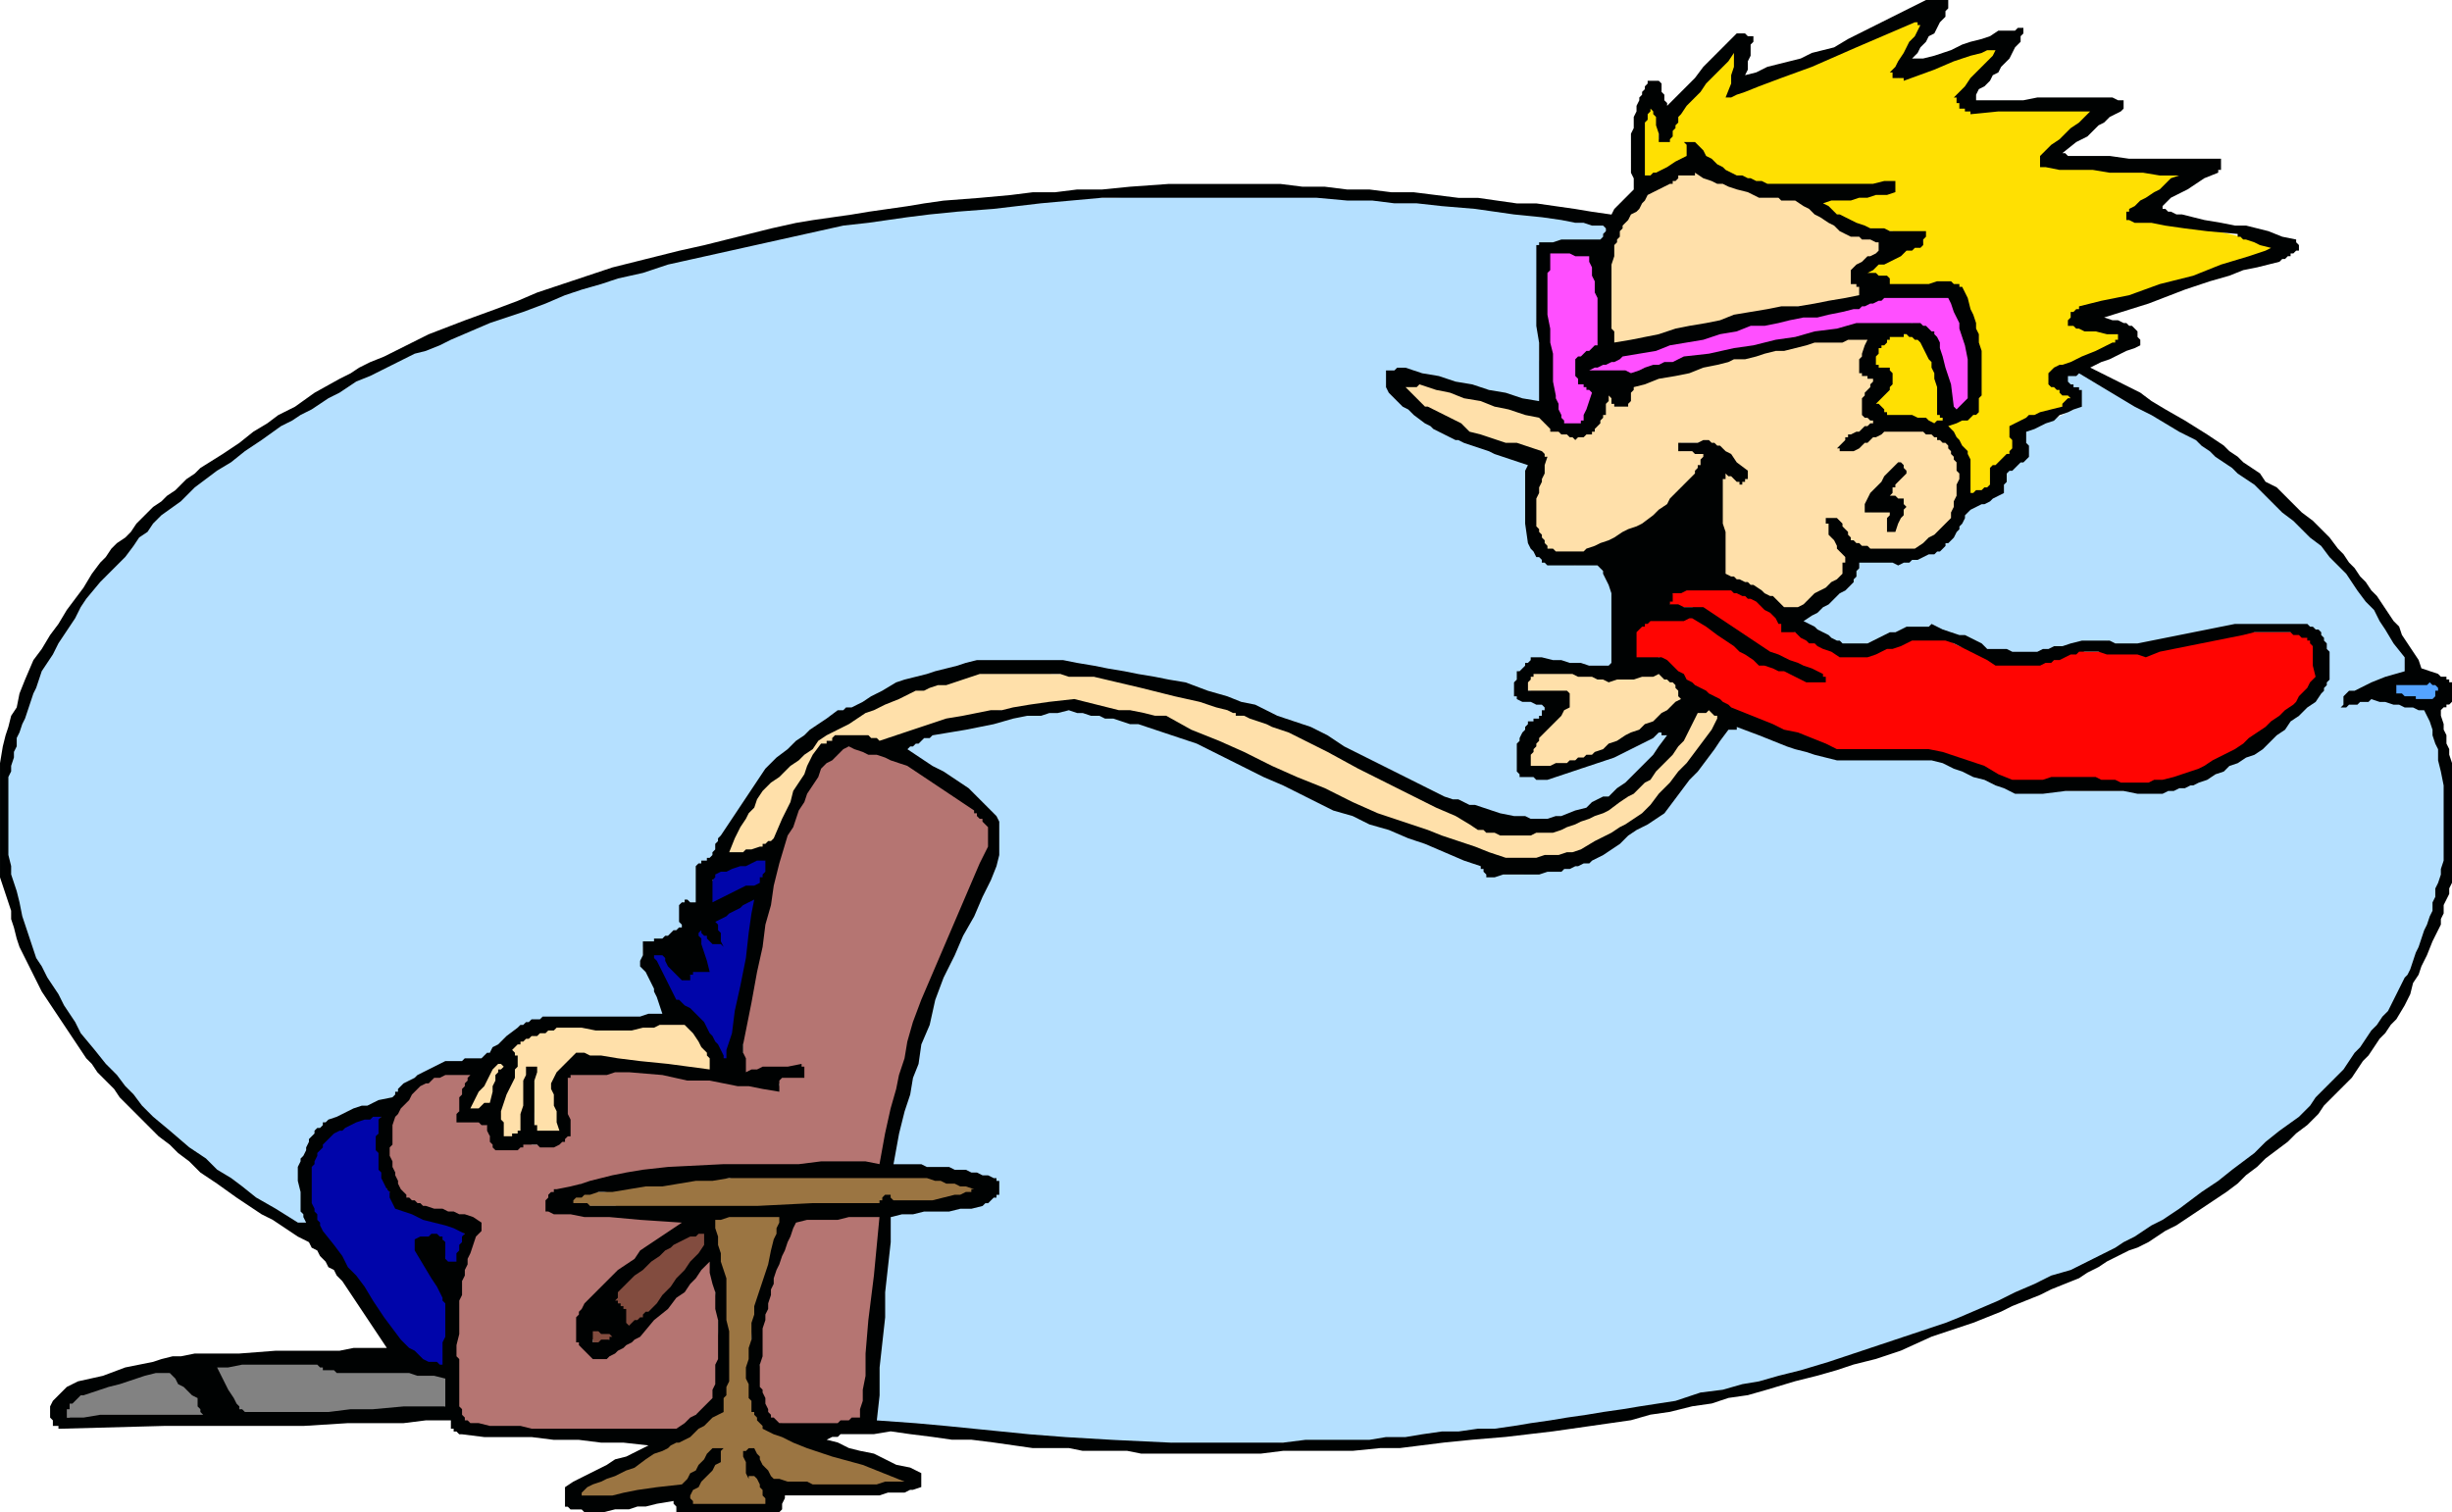 <svg xmlns="http://www.w3.org/2000/svg" width="2.934in" height="1.81in" fill-rule="evenodd" stroke-linecap="round" preserveAspectRatio="none" viewBox="0 0 881 543"><style>.pen1{stroke:none}</style><path d="m153 490-2-1h-1l-1-1-1-1-1-1-2-1-2-3-2-2-4-5-3-5-3-5-4-5-3-5-4-5-3-5-4-5v-2l-1-1v-3l-1-1v-15l1-2v-1l1-1 1-1v-1l1-1v-1l1-1 2-2 1-1 2-1 2-1h2l2-2 3-1 5-2h2v7l-1 1v5l1 2v4l1 2v2l1 2v3h1v1l1 1 1 1v1l1 1v1h1l1 1h1l1 1h1l1 1h1l2 1h2l2 1h2l2 1h2l2 1h2v2l1 1v3l-1 2v1l-1 1v2l-1 2v3h-3l-1-2v-4l-1-2v-4h-3v5l1 1v1h-2l-1 1 1 1v2l1 2 1 2 1 1 1 2 1 2 1 2v12l-1 3v9h-5v-1h-2zm0-39v-1h1v-1l-1-1v-1l-1-1v-1h-1v1h-1v1l1 1v1l1 1v1h1zm108-67-1-2-1-2-1-2-1-2-1-2-1-1-1-2-1-2-1-1-2-2-1-1-2-1-1-1-1-1-2-1-1-1-1-2-1-2-1-1-1-2-1-2-1-2-1-2-1-1v-4h5v1l1 1 1 1 1 1v1l1 1 1 1 1 1h3l-1-2v-1l-1-1v-4l1 1 1 1 1 1 1 1 1 1h3l-1-2v-1l-1-1v-1l-1-1v-1l-1-1v-6h1v-1h1v1h1l2-2 3-2 2-2 2-1 2-2 1-1h1v-1h-3l-1 1h-1l-2 1-2 1-2 1v-8l1-2v-3l2-1 3-1 2-1h3l2-1 3-1 2-1h3v7h-1v2h-1v2h-1l-1 1h-1v1h2l1 1-4 21-3 16-2 11-2 8-1 4v2l-1 1zm-4-46h1v-3h-1v-1l-1-1h-1v1l-1 1h1v1l1 1v1h1zm11-15v-1h1v-2h-2v1h1v2z" class="pen1" style="fill:#0005aa"/><path d="M249 541h-1v-1h-1v-1h-1v-2h1v-1h-1v-1l-3 1h-7l-3 1h-7l-4 1h-14v-4l2-1 2-1 3-1 2-1 3-1 2-1 2-1 3-1 4-2 3-2 3-2 2-1 1-1h2l2-1 1-1 2-1 2-2 2-1 1-1 2-1 2-2 2-1v-2l1-1v-3l1-2v-2l1-2v-19l-1-6v-9l-1-3v-4l-1-4v-2l-1-1v-3l-1-2v-1l-1-2v-1l1-1h2v-1h1-3l-6-1h-9l-10-1-10-1h-10l-7-1h-3v-1h2v-1h1l1-1h1l5-1h6l5-1 6-1 6-1h5l6-1 6-1h11l5-1h17l5-1h15l5 1h23l2 1h6l3 1h2l3 1h3l3 1v3h-5l-2 1h-2l-2 1h-3l-2 1h-21v1l-20 1h-38l-1 1h7l4 1h13l-3 8-2 7-1 5-1 5-1 4-1 4-2 5-1 6v8l-1 1v5l1 2v5l1 1v4h1v1l1 1v1h1v1l1 1v1h1l1 1h1l1 1 1 1h1l15 5 11 4 8 3 5 1 4 2h1l1 1 1 1h-1v1h-10l-8 1h-20l-5-1h-7v2l1 2v3l-1 1h-27zm-1-6 1-2 2-1 1-1 1-1 1-1 1-2 1-1 2-2v-3l-2 2-2 2-1 1-1 2-2 1-1 1-1 2-2 2h2v1zm26-1v-1l-1-1v-2l1-1v-1l-1-2v-1l-1-1v-1h-1l-1-1h-1v3l1 1 1 1 1 1v2l1 1v1l1 2z" class="pen1" style="fill:#9b7542"/><path d="M420 519h-10l-5-1h-16l-5-1h-5l-8-1h-8l-9-1-8-1-8-1-8-1-8-1h-8v-11l1-9v-15l1-7 1-9 1-10 1-14 11-2 8-1h6l4-1h3l2-1h1l2-1v-1h1v-1h1v-1h1l-1-1v-1h-1l-1-1-1-1h-2l-1-1-4-1h-3l-3-1h-11l-5-1h-6l2-11 2-9 2-7 1-6 2-5 1-7 3-7 2-9 3-8 4-8 3-7 3-7 4-7 2-6 3-5 1-4v-10l-1-1-1-1-1-2-1-1-1-1-1-1-1-1-1-1-6-4-5-4-4-2-3-3-3-2-3-1-1-1-1-1 1-1h1l1-1h1l1-1 1-1h1l1-1 7-2 6-1 5-1 4-1 5-1 5-1 6-1 8-2 2 1h15l5 2 5 1 4 1 3 1 4 1 5 2 5 2 8 2 16 8 13 6 9 5 8 3 6 3 5 2 6 2 6 3 8 3 6 2 5 1 3 2 3 1 2 1 2 1 2 1h1v3h12l3-1h6l2-1h2l2-1h2l2-1h2l1-1 4-2 3-2 3-2 3-2 3-2 4-3 3-2 3-2 6-6 4-6 4-4 2-3 2-2 2-3 2-3 3-3v-3l6 2 5 1 5 2 5 2 5 1 5 2 5 2 5 1h34l4 1 4 1 2 1 3 1 2 2 3 1 4 2 4 2h14l6 1h35l2-1h2l2-1h2l2-1h2l1-1 3-1 3-2 3-1 2-2 3-1 3-2 3-1 2-1 3-3 3-3 3-2 2-3 3-2 3-3 3-3 3-2v-2l1-1v-1l1-1v-8l-1-3-1-2-1-1-1-1-1-1v-1h-1l-1-1h-25l-5 1-5 1-5 1-5 1-5 1-5 1-5 1-4 1-1-1h-3l-1-1h-2l-1-1-1 1h-11l-1 1h-2l-2 1h-2l-2 1h-2l-2 1-2 1-1-1h-11l-1-1-3-1-2-1-2-1h-2l-2-1-2-1-2-1-3-1h-15l-2 1-2 1h-2l-2 1-2 1-2 1-2 1h-7l-5-3-4-2-3-2-2-1-1-1h-1v-1h-1l3-2 2-1 2-2 2-2 3-2 2-1 3-2 2-2 1-3 1-2v-1l1-1v-1l1-1h1l1 1h11l5-1h2l1-1h2l1-1h1l1-1h1l3-4 2-3 2-2 1-1 1-1v-2l1-1 1-1 2-1h2l1-1 2-1 2-1 1-1 2-1v-6l1-1 1-1 1-1h1l2-1 1-1 1-1 1-1v-2l-1-1v-1l-1-1v-3l5-2 3-1 3-1 2-1 2-1 2-1 2-1 2-1v-5h-1l-1-1h-1l-1-1-1-1h-1v-3h1v-1h8l10 6 7 4 6 3 5 3 5 3 5 4 6 4 8 6 7 5 5 4 4 3 3 4 4 3 4 3 5 5 6 6 5 7 4 5 3 4 3 4 2 3 2 3 2 3 3 4v2l1 2v1l1 1v2l-1 1-2 1h-3l-2 1h-1l-2 1-3 1-3 2h2v1h1v1h3l3 1 2 1h3l2 1 3 1h2l3 1 1 3v3l1 4 1 3 1 3v3l1 4 1 3v27l-1 2v5l-1 3v2l-1 3v2l-1 3-3 7-2 5-2 4-1 4-2 3-1 4-3 4-2 5-2 2-2 3-2 2-2 3-2 3-2 2-2 3-2 3-3 3-3 3-3 3-3 3-3 3-3 4-4 3-3 3-7 5-6 5-5 3-4 4-5 3-5 3-6 4-9 6-3 2-4 2-3 2-4 1-4 2-3 2-4 2-4 2-4 2-5 2-5 2-4 2-5 2-4 2-5 2-5 2-5 2-6 2-6 2-6 2-6 2-6 2-6 2-6 2-8 2-9 2-8 2-9 2-8 2-9 2-8 2-9 2-6 1-7 1-6 1-7 1-6 1-7 1-6 1-7 1-6 1h-7l-6 1h-7l-6 1h-7l-6 1h-32l-8 1h-33zm-311-77h1v1h2l-1-1v-3l-1-1v-2l-1-1v-8l-1-2v-5l2-4 2-4 1-2 1-2 1-1 1-1 1-1 2-2 3-1 2-1 2-1 2-1 3-1 2-1 4-1 5-1 1-1 1-1 1-1 1-1 1-2 3-1 3-2 4-3h2l2-1h6l2-1h4l1-1 2-2 2-1 2-1 2-2 1-1 2-1 2-2h1l1-1h1l1-1 1-1h1l2-1h38l1-1h3l1-1h1v-3l-1-2-1-2v-1l-1-2-1-2-1-1-1-2-1-1v-4l-1-1v-3l3-1 2-1h3l1-1 1-1h3v1h1l1 1v-13h1l1 1h3v-4l1-2v-6l1-2v-2h1v-1h2v-1h1v-1l1-2 1-1v-2l1-1 1-2v-1l1-1 2-3 2-3 2-3 2-3 2-2 3-3 2-3 2-3 2-2 3-2 2-2 3-2 2-2 3-2 2-2 3-2 3-1 3-2 3-1 3-2 3-1 3-2 3-1 3-2 3-1 4-1 4-1 3-1 4-1 4-1 3-1h33l7 1h5l5 1 5 1 5 1 8 2 9 2 12 2 3 2 4 1 4 2 4 1 4 2 4 1 4 2 3 1 7 3 6 4 6 3 6 3 7 3 6 3 6 3 6 3 3 1 3 1 3 1 3 1 3 1 3 1 3 1 3 1h4l2 1h9l5-1 3-1 3-1 2-1 2-1h2l2-1 2-1 4-3 2-2 3-2 2-2 1-1 2-2 3-3 3-3 1-2 1-1 1-2 1-2 1-1v-2l1-1 1-2-1 1h-2l-2 1-1 1-2 2-3 2-4 2-5 3-5 2-3 2-3 1-3 1-2 1-4 1-4 1h-13v-1h-1v-9l1-1v-1l1-1 1-2v-1l1-1v-1h3l1-2 1-1 1-1v-1h1v-3h-2l-2-1h-7v-1l-1-1v-5h1v-2l1-1h1l1-1v-1h1l1-1v-1h4l3 1h6l3 1h4l4 1h5v-2h1v-18l-1-2v-6l-1-2v-1l-1-1v-1l-1-1-1-1-1-2-1-2h-4l-1 1h-2l-1 1-2-1h-5l-1-1h-2l-2-1v-1h-1l-1-1v-1l-1-1-1-1v-1l-1-7v-18l1-3-6-2-5-1-3-2-4-1-3-1-4-2-4-2-6-2-2-2-2-2-2-2-2-2-2-1-2-2-2-2-2-2v-4l9 1 7 1 6 2 5 1 6 1 6 2 8 2 9 2v-6l-1-3v-5l-1-3V89h2l1-1h2v-1h2l2 1h13v-1h1v-1h1v-2l1-1v-3l-6-1-7-1h-7l-7-1-6-1-7-1-7-1h-7l-8-1-8-1h-8l-8-1h-8l-8-1h-8l-8-1h-40l-10 1-9 1h-10l-10 1-9 1h-10l-10 1h-9l-7 1-6 1-6 1-7 1-6 1-7 1-6 1-6 2-12 2-10 2-8 2-7 1-6 2-7 2-9 2-10 2-6 2-6 2-6 2-6 2-6 2-6 2-6 2-5 2-7 3-6 3-7 3-6 3-7 3-6 3-7 3-6 3-4 2-3 2-3 2-4 2-3 2-4 2-3 2-3 2-8 5-6 5-4 3-4 3-4 3-5 4-5 4-6 5-2 2-2 3-2 2-3 2-2 2-2 3-2 2-2 2-2 3-2 3-2 2-2 3-2 3-2 2-2 3-2 3-1 2-1 1-1 2-1 2-1 2-1 2-1 1-1 2-1 3-1 3-1 2-1 3-1 3-1 2-1 3-1 3-1 2v3l-1 2v2l-1 3v4l-1 3v27l1 2v3l1 2v3l1 2v3l1 2v3l1 2 1 3 1 3 1 3 1 3 1 2 1 3 1 3 2 3 2 3 2 3 2 3 2 3 2 3 2 3 2 3 5 6 4 5 4 4 3 4 3 3 3 4 4 4 6 5 7 6 6 4 5 4 4 3 5 3 5 4 6 4 9 5zm734-190v1h1v-1h2l1-1h-3v-1h1v-1h1l1-1-1 1h-1l-1 1-1 1v1z" class="pen1" style="fill:#b5e0ff"/><path d="M197 514h-11l-4-1h-7l-4-1h-3l-1-1-1-1v-1l-1-1v-1l-1-2-1-2v-8l1-2v-4h-1v-18l1-3v-2l1-3 1-3v-3l1-2v-3l1-1v-2l1-1v-1l1-1v-2l1-1v-4h-1v-1h-1l-2-1h-1l-3-1-3-1-5-1-6-1h-1l-1-1-1-1v-1h-1l-1-1-1-2v-1l-1-2-1-2v-1l-1-2v-2l-1-1v-10l1-1v-2l1-2 1-1v-2l1-1v-1l1-1 1-1 4-3 2-2 2-1 2-1 1-1h2l1-1h11l2 1-1 1-1 1v1l-1 1-1 1v1l-1 2-1 1v3l-1 1v3h8v-1h2v3l1 1v3l1 1v1h1v1h2v1h6v-1h1v-1h3l1 1h5l1-1h2l1-1h1l1-1h1v-1l1-1v-3l-1-3v-4l-1-1v-6l1-1 1-1v-1h1v-1l1-1h4l1-1h4l14 1 12 2 10 1 7 1h6l5 1h7v-4h-6l-2 1h-2v-4l1-4v-8l1-4v-4l1-3v-4l3-13 2-10 1-8 2-5 1-5 1-4 1-4 1-5 1-3 1-2 1-2 1-2 1-3 1-2 1-2 1-2 3-4 2-3 1-2 2-1 1-2 1-1 1-1 2-1h3l1-1h1l2 1 3 1 2 1 3 1 2 1h3l2 1 3 1 3 2 3 2 3 2 3 2 3 2 3 2 3 2 3 2v1h1l1 1v1h1v1l1 1 1 1v9l-1 3-1 3-1 2-1 4-2 4-3 7-5 8-5 11-2 6-2 6-2 7-2 6-2 7-2 6-2 6-2 7v2l-1 3-1 3v2l-1 3v2l-1 3v3h-64l-4 1h-8l-4 1h-3l-4 1h-4l-3 1h-4l-3 1h-2l-2 1h-3l-2 1h-1l-1 1h-2l-1 1-1 1h-1l-1 1h-1v2l-1 1v1h1l2 1h6l7 1h8l13 1 16 1-3 2-3 2-3 2-4 2-3 2-3 3-3 2-3 2-2 2-1 1-2 2-2 1-1 2-2 2-2 1-1 2-1 1v1h-1v1l-1 1v1l-1 1v7l1 1h1l1 1 1 1 1 1 1 1 1 1 1 1 1-1 1-1 2-1 1-1 2-1 1-1 2-1 2-1 2-2 2-3 2-2 2-2 2-2 3-2 2-2 2-2 1-2 1-1 1-1 1-2 1-1 1-1 1-2 1-1h1v-1h3v13l1 5v9l1 5v8l-1 2v6l-1 2v2l-1 1-2 2-2 1-2 1-1 2-2 1-2 1-1 2h-47zm83-2h21l1-1h3l1-1h4v-3l1-3v-4l1-6 1-8 1-12 1-17 2-21h-29l-1 1h-1l-1 1-1 2-1 3-1 2-1 3-1 2-1 3-1 2-1 3v2l-1 2-1 3v4l-1 2v3l-1 2v14l-1 3v6l1 1v1l1 2v1l1 1v3l1 1v1h1l1 1h1v1h1zm-4-121v-1h4v-1h-1l1 1h-4v1zm10-5h-8 8zm1 1v-1l1-1v-1h-12 12v1h-1v2z" class="pen1" style="fill:#b57572"/><path d="M29 510h-2l-2-1h-2l-1-1v-2l1-1 1-1 1-1 1-1 1-1 2-1 3-1 3-1 3-1 4-1 3-1 3-1 3-1 4-1h7l1 1 1 1 1 1 2 2 1 1 1 1 1 1 2 1v2l1 1v1l1 1v2l1 1H46l-6 1H29zm58-2-1-2-2-2-1-2-1-1-1-2-1-2-2-2-1-2v-4h38l1 1h1v1h11l9 1h6l5 1h7l2 1h4v11h-1l-2 1h-6l-5 1h-8l-12 1H87z" class="pen1" style="fill:#828282"/><path d="M214 483h-1v-2l-1-1v-4h1v-2h1v1h1v1l1 1h4l1-1h1l1-1v-5h-1v-1h-3v1h-1v-1l-1-1v-1l3-3 2-2 2-2 2-2 2-2 3-2 4-3 5-4 1-1 2-1h1l1-1 2-1h1l1-1 2-1h2l1 1v6l-2 3-3 3-2 2-3 3-2 4-3 3-2 3-3 3-1 1-1 1-2 1-1 1-1 1-2 1-1 1-1 1h-3l-1 1h-1l-2 1h-1l-1 1h-1z" class="pen1" style="fill:#824c3f"/><path d="M180 409v-1l-1-2v-4l-1-2v-3l-2 1h-1l-1 1h-2l-1 1h-1l-1 1h-1v-5l1-1v-1l1-2 1-1 1-2 1-1 1-2 1-1 1-2 1-1 3-3 2-2 2-2 1-1 2-1 1-1 2-1 3-1 1-1h5l1-1h9l3 1h12l5-1 5-1h3l2-1h7l1 1 1 1 1 1 1 2 1 1 2 1 1 1 1 2v1l1 1v2l1 1v2l1 2-6-1-7-1h-6l-6-1-6-1h-7l-6-1-6-1-1 1-1 1-1 1-1 1h-1v1l-1 1-1 1v3l-1 3v4l1 2v5l1 4h-5l-1 1h-3v-1h-1v-7l-1-3v-13l-1 2v1l-1 2v12l-1 6h-1v1h-2l-1 1h-4zm0-11v-3l1-3v-2l1-2 1-2v-3l1-2-1 1-1 1-1 1v1l-1 1v1l-1 1v3l-1 1v4-3l1-2v-3h1v-1l1-1v3l-1 1v8zm360-89-5-2-6-2-6-2-6-2-5-2-6-2-6-2-6-2-8-4-9-4-8-4-9-4-9-4-8-4-9-4-8-4-4-1-3-1-3-1-3-1h-3l-4-1-6-1-6-1-2-1h-12l-2-1-3 1h-3l-4 1h-3l-3 1h-3l-3 1-3 1-5 1-4 1-5 2-4 1-5 1-4 2-5 1-4 1h-2l-1-1h-13l-2 1-1 1-1 1-2 2-1 1-1 2-2 3-3 4-1 2-1 3-1 3-1 2-1 3-2 2-1 3-1 3h-1v1h-2v1h-1l-1 1h-2l-1 1h-4l-1 1h-3l-2 1v-4l1-1v-1l3-5 2-4 2-2 1-3 2-2 1-2 3-3 2-3 3-2 2-2 2-2 3-2 2-2 3-2 2-2 3-2 1-1 2-1 2-1 1-1 2-1 1-1 2-1 2-1 2-1 3-1 2-1 3-1 2-1 3-1 2-1 3-1h3l4-1 3-1 3-1h4l3-1 3-1 4-1 5 1h10l5 1h10l5 1h5l4 1 5 1 5 1 4 1 5 1 5 1 4 1 5 1 5 2 5 2 4 2 5 2 5 2 5 2 5 2 5 2 5 3 6 3 5 2 5 3 5 3 6 3 5 2 5 3 2 1h2l1 1h1l2 1h1l1 1h1l1 1v1h1l1 1h1l2 1 2 1h4l1 1h11l3-1h2l2-1h2l2-1h2l2-1 5-2 4-3 3-1 3-2 2-1 3-2 3-2 3-3 3-3 2-3 2-2 2-2 2-3 2-3 3-5 3-5h1l1 1h1l1 1h2l1 1v1l-1 1v4l-3 3-2 3-3 4-2 3-3 3-2 3-3 3-2 4-4 2-2 3-2 1-2 2-3 1-2 2-3 2-4 3h-1l-1 1h-2l-1 1h-1l-1 1h-1l-4 1h-3l-3 1h-17zm9-33h10l2-1h3l3-1 4-2 4-2 4-2 3-2 4-2 4-2 4-2 3-2 1-1 2-1 1-1 1-1 1-1 1-1 1-1 1-1v-1l-1-1-1-1v-1l-1-1-2-1-1-1-3-1h-31l-1-1h-3l-1-1h-1l-1 1h-8l-1 1-1 1v1l-1 1v3h2l1 1h11v1l1 1v2l-2 1-1 2-1 1-1 1-2 1-1 2-1 1-1 1-1 1v1l-1 1v1l-1 1v1l-1 1v6zm93-55-1-2-1-1-2-1-1-1-1-1-2-1-1-1-2-1h-1l-2-1-1-1h-2l-2-1-1-1h-2l-1-1v-4l-1-4v-29l1-1v-3h1v-1h1v-1l-1-1-1-1h-1l-1-1h-1l-1-1-2-1h-9v3h10v2l-1 1v1l-1 1v1l-1 1v1l-2 2-2 3-3 2-2 2-2 2-2 3-3 2-2 2-4 2-4 2-3 2-2 1-3 1-3 1-3 1-4 2h-8v-1h-2v-1h-1l-1-1-1-1v-2l-1-1-1-1v-2l-1-2v-10l1-4 1-2v-4l1-1v-1l-1-1v-1l-8-3-7-2-5-2-3-1-3-1-3-1-3-1-3-1-3-3-3-2-2-2-2-1-1-1-2-2-1-1-2-2v-3l10 2 8 2 6 2 5 2 5 1 5 2 7 2 7 2 1 1h1l1 1 1 1h1v1l1 1h9l1-1h1v-1l2-5 2-3 1-3v-1l1-2 1-1v1l1 1v5h2v-1h3v-6l5-1 5-2 6-1 5-1 5-2 5-1 4-1 2-1 10-2 7-1 6-1 5-1 4-1h4l4-1 5-1h3l1 1h2l-1 2-1 2v2l-1 1v1l-1 1v3l1 1h1l1 1h2l2 1v1l-1 1-1 1-1 1-1 1-1 1-1 1v5l1 1 2 1h1v1h1v2h13l3 1 2 1h1l1 1h2l1 1 2 1 1 1 1 1v2l1 1v2l1 1v2l1 1-1 4v6l-1 2v2l-1 2v2h-1v1l-1 1-1 1v1h-1v1l-1 1h-1l-1 1-1 1h-1l-1 1-1 1h-2l-2 1h-15l-1-1h-2l-1-1h-1v-1h-3v10h-1v1l-1 1-1 1v1h-1v1l-6 4-4 2-3 2-2 2h-1l-1 1h-1zm20-26h1v-1h1l-1-1-1-1v-1h-1l-1-1v-1l-1-1-1-1v4h1v1h1v1l1 1h1v1zm17-6h1l1-2 1-1v-1l1-1v-4h-1l-1-1h-2l-1-1h-2l1-1 1-1 1-1 1-1 1-1v-2l1-1v-2l-1 2-1 1-2 2-1 1-1 2-2 1-1 2-1 1v4l2-1h2l1-1h2l1-1h1v2l-1 1v4l-1 1zm-55-18h1v1-1l1-1v-1l-1-1-1-1-1-1-1-1v1h-1v2h1v1h1v1l1 1zm38-10h3l1-1h1l1-1 1-1h1l1-1 2-1 2-1v-1l-1-1-1 1h-1l-1 1h-2l-1 1h-2v1h-1v1l-1 1-1 1-1 1zm-83-36 2-1h5l3-1 6-1 8-2 12-3 14-4 6-1 5-1 6-1h5l6-1 5-1 6-1 5-1v-3h-1l-1-1h-3l-1-1h-1v-3l2-2 2-1 2-1 2-1 1-2 2-1 2-1 1-1-2-1h-2l-2-1h-2l-2-1h-2l-2-1-2-1-2-1-2-2-2-1-3-2-2-1-2-2-2-1-3-2h-4l-3-1h-2l-3-1h-4l-3-1-3-1-3-1-3-1-2-1-2-1-2-1-1-1-3-1-1 1-2 1-2 1-2 1-1 1h-2l-2 1-2 1-1 1-1 2-2 1-1 1-1 1-2 2-1 1-1 1-2 2-1 2v2l-1 1-1 1v1l-1 2v31l1 2v4z" class="pen1" style="fill:#ffe0aa"/><path d="M765 282h-4l-2-1h-5l-2-1h-9l-3 1h-17l-6-3-5-2-3-1-3-1-3-1-3-1-3-1-5-2-4 1h-22l-7-1-7-2-7-2-5-2-4-2-4-1-4-2-5-2-6-2-3-3-3-2-2-2-3-2-1-1-3-2-2-3-4-3-1 1h-8v-1l-1-1v-5l1-1v-2l1-1v-1l1-1h1v-1h1l1-1h1l1-1 1-1h6l2 1h6l2 1 1 1h3l1 1v-1l-1-1-1-1h-1l-2-1-3-2h-7l-1-1h-2l-1-1h-1l3-1 2-2h1l1-1 1-1h3l1-1h12l2 1h1l1 1h1l2 1h1l1 1 1 1h2l1 1 1 1 1 1 2 1 1 1 1 1 1 1v1l1 1v2h2l2 1h2l1 1 2 1 2 1 3 1 3 2 2 1h13l2-1h2l2-1h1l2-1 3-1 3-2h8l3 1 3 2 2 1 3 1 2 1 3 1 3 1 2 1h17l2-1h2l1-1h2l2-1h2l2-1 2 1h14l8-1h6l5-1 4-1h3l4-1 5-1 6-2h23l1 1h3v2l1 1v1l1 1v11l-1 1-1 1-1 2-1 1-1 1-1 1-1 2-1 1-3 2-2 2-3 2-2 2-3 2-2 2-3 2-3 2-1 1-2 1h-2l-1 1-2 1-2 1-2 1-2 1-1 1h-2l-1 1h-2l-2 1h-1l-2 1h-6l-2 1h-6zm-115-39h3l-2-1-3-1-3-2-3-1-3-1-3-1-3-2-2-1-2-1-1-1-2-1-1-1-2-1-1-2-1-1-2-1v1h-1v1h-1l3 2 2 1 1 1 2 2 2 1 3 2 4 2 4 2 2 1h2l1 1h2l1 1h2l1 1h1z" class="pen1" style="fill:#ff0502"/><path d="M867 251h-2l-2-1h-1l-1-1h-1l-1-1-1-1 1-1h2l1-1h14v1h1v1l1 1v2h-1l-1 1h-9z" class="pen1" style="fill:#54a3ff"/><path d="m708 179-1-1v-12l-1-2v-1l-1-1v-1l-1-1-1-1-1-1-1-2-2-1h-1l-2-1-1-1h-2l-2-1-1-1-2-1h-11v-1h-2v-1h-1v-1h-1v-4l1-1h1l1-1v-1l1-1 1-1 1-1v-3h-1v-1h-7l1-1v-4l1-1v-1l1-1 1-1 1-1 1-1 1-1v-1h7l1-1 1 1h2v1h2v1l1 1v1l1 1 1 1v2l1 1 1 7 1 5 1 3v3l1 1v1l1 1h7l1-1 1-1v-2l1-1v-4l1-3v-11l-1-2v-2l-1-3v-3l-1-2v-1l-1-2-1-1v-2l-1-2v-1l-1-2h-1v-1h-2l-1-1h-6l-4 1h-14l1-1v-1h-1l-1-1h-3l-1-1h-3 1v-1l1-1v-1l3-1 2-1 3-1 2-1 3-1 2-2 3-1 2-1h1v-3h-8l-3-1h-12l-1-2-2-1-2-1-2-1-2-1-2-1-2-1-2-1v-2h-1v-1h4l3-1h7l3-1h7l3-1h1v-1h-16l-6 1h-20l-2-1h-4l-2-1h-2l-2-1h-2l-1-1h-1l-1-1h-1l-1-1-1-1h-1l-1-1-2-2-1-1-1-1-1-1h-1v-1h-1v1h-1v1l-1 1-2 1-2 1-2 1-2 1-2 1-2 1-2 1-3 1V42l1-1v-2l1-1 1-1v-1l1-1 1 2v1l1 1v11h3l1-1v-1l1-2v-2l1-1v-2l1-1 6-7 5-6 3-4 3-3 2-1 1-2h1l1-1v2h1v2l-1 1v2l-1 1v2l-1 1v1l-1 2v4l4-2 6-3 8-3 10-4 10-4 11-4 11-4 9-5h1v1h2l-1 2-2 2-1 2-2 2-1 2-2 3-1 2-2 2v5l5-2 4-1 4-2 4-1 5-2 4-2 4-1 5-2h1l1 1h1l-2 2-1 2-2 3-2 2-2 2-2 2-2 3-2 2v4h2l1 1h48l-2 2-3 2-2 2-3 2-3 2-2 2-3 2-3 3v3h6l7 1h13l7 1h13l6 1-2 1-3 2-2 2-3 2-3 1-2 2-3 2-3 1 3 1 5 2 8 1 9 3 10 2 8 2 7 2 3 1-1 1-1 1-1 1-9 2-8 3-8 2-7 2-8 3-8 2-9 3-11 2v1h-1v1h-1l-1 1h-1v1l2 1 3 1h3l3 1 3 1 3 1h3l1 1-3 2-3 1-4 2-3 2-4 1-4 2-4 3-4 2 2 1 1 2h1l1 1h1l1 1h1v4l-3 1-2 1-3 1-3 1-2 2-3 1-3 1-2 1v2l1 1v3l1 1v2l-1 1h-1l-1 1-2 1-1 1h-1l-1 1-1 1v5l-1 1v1h-1l-1 1h-1l-1 1h-1l-1 1h-1zM607 54h1v-1h1-3 1v1z" class="pen1" style="fill:#ffe002"/><path d="M561 153v-1l-1-1v-3l-1-1v-1l-1-2v-1l-1-9-1-6-1-5V96l1-1v-5h14l2 1 1 3v3l1 1v2l1 1v24l-1 1h-2l-1 1h-1l-1 1-1 1-1 1v4h1v2l1 1 1 1h1l1 1 1 1-1 4v2l-1 2v2l-1 1v1h-1v1h-8zm140-6h5v-1h1v-1l1-1v-16l-1-5-1-3-1-3v-2l-1-2-1-2v-3l-2-3-3 1h-19l-3 1h-1l-1 1h-2l-1 1h-3l-1 1h-2l-4 1-5 1-5 1-4 1h-5l-5 1-4 1h-5l-5 2-5 1-6 1-7 2-7 2-8 1-9 3-10 3v4h12l4-1h4l2-1 6-1 7-2 10-2 12-2 13-3 14-3 13-3h17l2-1 1 1h1l1 1h1v1h1l1 1h1v1l1 1 1 2v2l1 3 1 4 2 6 1 8z" class="pen1" style="fill:#ff4fff"/><path d="M213 543h-3l-1-1h-4l-1-1h-1v-7l3-2 4-2 4-2 4-2 3-2 4-1 4-2 4-2-9-1h-8l-8-1h-9l-8-1h-17l-8-1h-1l-1-1h-1v-1h-1v-3h-9l-8 1h-20l-16 1H59l-37 1h-1v-1h-2v-2l-1-1v-4l1-2 1-1 1-1 1-1 1-1 1-1 2-1 2-1 9-2 8-3 5-1 5-1 3-1 4-1h3l5-1h16l13-1h23l5-1h12l-2-3-2-3-2-3-2-3-2-3-2-3-2-3-2-3-2-2-1-2-2-1-1-2-2-2-1-2-2-1-1-2-4-2-3-2-3-2-3-2-4-2-3-2-3-2-3-2-7-5-6-4-4-4-4-3-3-3-4-3-5-5-5-5-2-2-2-2-2-3-2-2-2-2-2-2-2-3-2-2-2-3-2-3-2-3-2-3-2-3-2-3-2-3-2-3-1-2-1-2-1-2-1-2-1-2-1-2-1-2-1-2-1-3-1-4-1-3v-3l-1-3-1-3-1-3-1-3v-41l1-6 1-4 1-3 1-4 2-3 1-5 2-5 3-7 3-4 3-5 3-4 3-5 3-4 3-4 3-5 3-4 2-2 2-3 2-2 3-2 2-2 2-3 2-2 2-2 2-2 3-2 2-2 3-2 2-2 2-2 3-2 2-2 8-5 6-4 5-4 5-3 4-3 6-3 7-5 9-5 4-2 3-2 4-2 5-2 4-2 4-2 4-2 4-2 13-5 11-4 8-3 7-3 6-2 6-2 6-2 9-3 8-2 8-2 8-2 9-2 8-2 8-2 8-2 9-2 6-1 7-1 7-1 6-1 7-1 7-1 6-1 7-1 13-1 11-1 8-1h8l8-1h9l10-1 14-1h40l8 1h8l8 1h8l8 1h8l8 1 8 1h7l7 1 7 1h7l7 1 7 1 6 1 7 1 1-2 1-1 1-1 1-1 1-1 1-1 1-1 1-1v-4l-1-2V48l1-2v-4l1-2v-2l1-2v-1l1-1v-1l1-1v-1l1-1v-1h4l1 1v3l1 1v2l1 1v1l6-6 4-4 3-4 3-3 2-2 2-2 2-2 3-3h3l1 1h2v2l-1 1v4l-1 2v3l-1 2 4-1 4-2 4-1 4-1 4-1 4-2 4-1 4-1 5-3 4-2 4-2 4-2 4-2 4-2 4-2 4-2h8v3l-1 1v2l-2 2-1 2-1 2-2 1-1 2-2 2-1 2-2 2h4l4-1 3-1 3-1 4-2 3-1 4-1 3-1 3-2h6l1-1h2v2l-1 1v2l-1 1-1 1-1 2-1 2-2 2-1 1-1 2-2 1-1 2-2 2-2 1-1 2v2h17l5-1h27l2 1h2v3l-1 1-2 1-2 1-2 2-2 1-2 2-2 2-4 2-5 4h1l1 1h15l7 1h33v4h-1v1l-5 2-3 2-3 2-2 1-2 1-2 1-1 1-2 2v1h1l1 1h1l2 1h2l8 2 6 1 5 1h4l4 1 4 1 5 2 5 1v1l1 1v2h-1l-1 1h-1v1h-1l-1 1h-1l-1 1-4 1-4 1-5 1-5 2-7 2-9 3-13 5-16 5 3 1h2l2 1h1l1 1h1l1 1 1 1v2l1 1v2l-2 1-3 1-2 1-2 1-2 1-3 1-2 1-2 1 6 3 4 2 4 2 4 2 4 3 5 3 7 4 8 5 3 2 3 2 2 2 3 2 2 2 3 2 3 2 2 3 4 2 3 3 3 3 3 3 4 3 3 3 3 3 3 4 2 2 2 3 2 2 2 3 2 2 2 3 2 2 2 3 2 3 2 3 2 2 1 3 2 3 2 3 2 3 1 3 3 1 3 1 1 1h2v1h1v1h1v7l-1 1h-1v1h-1l-1 1v2l1 3v2l1 2v3l1 2v2l1 3v43l-1 2v2l-1 2-1 2v3l-1 2v2l-3 6-2 5-2 4-1 3-2 3-1 4-2 4-3 5-2 2-2 3-2 2-2 3-2 3-2 2-2 3-2 3-2 2-2 2-2 2-2 2-2 2-2 3-2 2-2 2-4 3-3 3-4 3-4 3-3 3-4 3-3 3-4 3-3 2-3 2-3 2-3 2-3 2-3 2-4 2-3 2-3 2-4 2-3 1-4 2-4 2-3 2-4 2-3 2-5 2-5 2-4 2-5 2-5 2-4 2-5 2-5 2-15 5-11 5-9 3-8 2-6 2-7 2-8 2-10 3-7 2-7 1-6 2-7 1-8 2-7 1-7 2-7 1-21 3-17 2-12 1-10 1-8 1-8 1h-7l-10 1h-25l-8 1h-43l-5-1h-16l-5-1h-13l-7-1-7-1-8-1h-7l-7-1-8-1-7-1-6 1h-12l-1 1h-2l-2 1 4 1 4 2 4 1 5 1 4 2 4 2 5 1 4 2v5l-3 1h-1l-2 1h-6l-3 1h-34v1l-1 2v2l-1 1h-37v-2l-1-1v-1l-6 1-4 1h-3l-3 1h-5l-4 1h-4zm37-3h25v-2l-1-1v-2l-1-1v-1l-1-2-1-1h-2v1l-1-2v-4l-1-2v-2h1l1-1h2l1 2 1 1v1l1 2 1 1 1 1 1 2 1 1h2l3 1h7l2 1h23l3-1h7l-15-6-11-3-9-3-5-2-4-2-3-1-2-1-2-1v-1l-1-1-1-1v-1l-1-1v-1h-1v-4l-1-1v-5l-1-2v-4l1-3v-4l1-3v-6l1-3v-3l3-9 2-6 1-5 1-4 1-2v-2l1-2v-2h-18l-3 1h-2v3l1 3v3l1 3v3l1 3 1 3v15l1 4v18l-1 2v3l-1 1v5l-2 1-2 1-2 2-1 1-2 1-2 2-1 1-2 1-2 1h-1l-2 1-1 1-2 1-3 1-3 2-4 3-3 1-2 1-2 1-3 1-2 1-3 1-2 1-2 2v1h11l4-1 5-1 7-1 9-1 1-1 1-1 1-2 2-1 1-2 2-2 1-2 2-2h4l-1 1v4l-2 1-1 2-1 1-2 2-1 1-1 2-2 1-1 2v1l1 1v1h1zm171-22h40l8-1h23l6-1h7l6-1 7-1h6l7-1h6l7-1 6-1 7-1 6-1 7-1 6-1 7-1 6-1 13-2 9-3 8-1 7-2 6-1 7-2 8-2 10-3 6-2 6-2 6-2 6-2 6-2 6-2 6-2 5-2 7-3 7-3 6-3 7-3 6-3 7-2 6-3 6-3 4-2 3-2 4-2 3-2 3-2 4-2 3-2 3-2 8-6 6-4 5-4 4-3 4-3 4-4 5-4 7-5 2-2 2-2 2-3 2-2 2-2 2-2 2-2 2-2 2-3 2-3 2-2 2-3 2-3 2-2 2-3 2-2 1-2 1-2 1-2 1-2 1-2 1-2 1-1 1-2 1-3 1-3 1-2 1-3 1-3 1-2 1-3 1-2v-3l1-2v-3l1-2 1-3v-2l1-3v-27l-1-5-1-4v-4l-1-2-1-3v-2l-1-3-2-4h-2l-2-1h-3l-2-1h-2l-3-1h-2l-3-1-1 1h-3l-1 1h-3l-1 1h-2l1-1v-3l1-1 1-1h2l2-1 4-2 5-2 7-2v-5l-4-5-3-5-2-3-2-4-3-3-3-4-4-6-6-6-3-4-4-3-3-3-3-3-4-3-3-3-4-4-3-3-3-2-3-2-2-2-3-2-3-2-2-2-3-2-2-2-6-3-5-3-5-3-6-3-5-3-5-3-5-3-5-3-1 1h-3v2l1 1h1v1h2v1h1v6l-3 1-2 1-3 1-2 2-3 1-2 1-2 1-3 1v4l1 1v4l-1 1-1 1h-1l-1 1-1 1-1 1h-1l-1 1v3l-1 1v3l-2 1-2 1-1 1-2 1h-1l-2 1-2 1-1 1-1 1v1l-1 2-1 1v1l-1 1-1 2-1 1-1 1h-1v1l-1 1-1 1h-1l-1 1h-2l-2 1-2 1h-2l-1 1h-2l-2 1-2-1h-12v2l-1 1v2l-1 1v1l-1 1-2 2-2 1-2 2-2 2-2 1-2 2-2 1-3 2 2 1 2 1 1 1 2 1 2 1 1 1 2 1h1l1 1h9l2-1 2-1 2-1 2-1h2l2-1 2-1h8l1-1 4 2 3 1 3 1h2l2 1 2 1 2 1 2 2h7l2 1h9l2-1h2l2-1h3l3-1 4-1h10l2 1h8l5-1 5-1 5-1 5-1 5-1 5-1 5-1h26l1 1h1l1 1h1l1 1v1l1 1v1l1 1v2l1 1v10l-1 1v1l-1 1v1l-1 1-2 3-3 2-3 3-3 2-2 3-3 2-3 3-2 2-3 2-3 1-3 2-3 1-2 2-3 1-3 2-3 1-2 1h-1l-2 1h-2l-2 1h-2l-2 1h-9l-5-1h-21l-8 1h-10l-4-2-3-1-4-2-4-1-4-2-3-1-4-2-4-1h-34l-4-1-4-1-3-1-4-1-3-1-5-2-5-2-8-3v1h-3l-3 4-2 3-3 4-3 4-3 3-3 4-3 4-3 4-3 2-3 2-4 2-3 2-3 3-3 2-3 2-4 2-1 1h-2l-2 1h-1l-2 1h-2l-1 1h-5l-3 1h-13l-3 1h-3v-1l-1-1v-1h-1v-1l-6-2-7-3-7-3-6-2-7-3-7-2-6-3-7-2-6-3-6-3-6-3-7-3-6-3-6-3-6-3-6-3-3-1-3-1-3-1-3-1-3-1-3-1-3-1h-3l-3-1-3-1h-3l-2-1h-3l-3-1h-2l-3-1-4 1h-3l-3 1h-5l-5 1-7 2-10 2-12 2-1 1h-2l-1 1-1 1h-1l-1 1h-1l-1 1 3 2 3 2 3 2 4 2 3 2 3 2 3 2 3 3 1 1 1 1 1 1 1 1 1 1 1 1 1 1 1 2v12l-1 4-2 5-3 6-3 7-4 7-3 7-4 8-3 8-2 9-3 7-1 7-2 5-1 6-2 6-2 8-2 11h10l2 1h8l2 1h4l2 1h2l2 1h2l2 1h1v1h1v5h-1v1h-1l-1 1-1 1h-1l-1 1-4 1h-4l-4 1h-9l-4 1h-4l-4 1v9l-1 9-1 9v9l-1 9-1 9v10l-1 9 14 1 11 1 10 1 10 1 10 1 13 1 17 1 21 1zm-223-5h45l3-2 2-2 2-1 1-1 1-1 1-1 2-2 1-1v-3l1-2v-7l1-2v-14l-1-4v-6l-1-3-1-4v-4l-3 3-2 3-2 2-2 3-3 2-3 4-5 4-5 6-2 1-1 1-2 1-1 1-2 1-1 1-2 1-1 1h-5l-1-1-1-1-1-1-1-1-1-1v-1h-1v-9l1-1v-1l1-1 1-2 2-2 2-2 1-1 2-2 2-2 1-1 2-2 3-2 3-2 2-3 3-2 3-2 3-2 3-2 3-2-15-1-11-1h-9l-5-1h-6l-2-1h-1v-4l1-1v-1l1-1h1v-1h1l5-1 4-1 3-1 4-1 4-1 5-1 6-1 9-1 20-1h27l8-1h16l5 1 2-11 2-9 2-7 1-5 2-6 1-6 2-7 3-8 3-7 3-7 3-7 3-7 3-7 3-7 3-7 3-6v-7l-1-1-1-1v-1h-1l-1-1v-1h-1v-1l-3-2-3-2-3-2-3-2-3-2-3-2-3-2-3-2-3-1-3-1-2-1-3-1h-3l-2-1-3-1-2-1-2 1-1 1-1 1-1 1-1 1-2 1-1 1-1 1-1 3-2 3-2 3-1 3-2 3-1 3-1 3-2 3-3 10-2 8-1 7-2 7-1 8-2 9-2 11-3 15v3l1 2v5l2-1h2l2-1h9l5-1v1h1v4h-8l-1 1v4l-6-1-5-1h-4l-5-1-5-1h-8l-9-2-12-1h-5l-3 1h-13v1h-1v13l1 2v6h-1l-1 1v1h-1l-1 1-2 1h-5l-1-1h-5v1h-1l-1 1h-8l-1-1v-1l-1-1v-2l-1-2v-2h-2l-1-1h-8v-3l1-1v-5l1-1v-2l1-1v-1l1-1v-1l1-1h-9l-2 1h-2l-1 1-1 1h-1l-2 1-2 2-1 1-1 2-1 1-1 1-1 1-1 2-1 1-1 3v7l-1 1v3l1 2v2l1 2v1l1 2v1l1 2 2 2v1h1l1 1h1l1 1h1l1 1h1l3 1h3l2 1h2l2 1h2l3 1 3 2v3l-1 1-1 1-1 3-1 3-1 2v2l-1 2v2l-1 2v5l-1 2v12l-1 4v4l1 1v17l1 1v2l1 1v1h1l1 1h3l4 1h11l4 1h7zm83-2h20l1-1h3l1-1h3v-3l1-3v-4l1-5v-8l1-12 2-16 2-21h-11l-4 1h-11l-4 1-1 2-1 3-1 2-1 3-1 2-1 3-1 2-1 3v2l-1 2v2l-1 3v2l-1 2v2l-1 3v10l-1 3v8l1 1v1l1 2v2l1 2v1l1 1v1h1l1 1 1 1h1zm-257-2h6l6-1h37l-1-1v-1l-1-1v-3l-2-1-1-1-1-1-1-1-2-1-1-2-1-1-1-1h-5l-4 1-3 1-3 1-3 1-4 1-3 1-3 1-3 1h-1l-1 1-1 1-1 1h-1v2h-1v3zm64-2h30l8-1h8l11-1h15v-10l-4-1h-6l-3-1h-26l-1-1h-4v-1h-1l-1-1H87l-5 1h-4l2 4 2 4 2 3 1 2 1 1v1h1l1 1zm66-18h3l1 1h1v-8l1-2v-12l-1-1v-1l-1-2-1-2-2-3-3-5-3-5v-4l2-1h3l1-1h2l1 1h1v1l1 1v6l1 1h3v-3l1-1v-2l1-1v-2l1-1-2-1-2-1-3-1-4-1-4-1-4-2-3-1-3-1-1-2-1-2v-2l-1-1-1-2-1-2v-2l-1-1v-6l-1-1v-5l1-1v-5l1-1h-3l-1 1h-2l-3 1-2 1-2 1-1 1h-1l-2 1-1 1-2 2-1 1v1l-1 1-1 1v1l-1 2v1l-1 1v13l1 2v1l1 1v2l1 1v1l1 2 4 5 3 4 2 4 3 3 3 4 3 5 4 6 6 8 1 1 1 1 1 1 2 1 1 1 1 1 1 1 2 1zm59-7h2l1-1h3v-1h1l-1-1h-3l-1-1h-2v4zm12-7 1 1 1-1 1-1h1l1-1h1v-1l1-1h1l3-3 2-3 3-3 2-3 3-3 2-3 3-3 2-3v-4h-2l-1 1h-2l-2 1-2 1-2 1-1 1-2 1-2 2-3 2-3 3-3 2-2 2-2 2-1 1-1 1v2l-1 1h1v1h1v1h1v1h1v5zm-118-36h3l-1-2v-1l-1-1v-7l-1-4v-5l1-2v-1l1-1 1-2v-1l1-2v-1l1-1 1-1v-1l1-1h1l1-1v-1h1l1-1 3-1 2-1 2-1 2-1 3-1h2l4-2 5-1 1-1v-1h1v-1l1-1 1-1 2-1 2-1 1-1 2-1 2-1 2-1 2-1 2-1h6l1-1h6l1-1 1-1h1l1-2 2-1 3-3 4-3 1-1h1l1-1h1l1-1h3l1-1h35l3-1h5l-1-3-1-3-1-2v-1l-1-2-1-2-1-2-2-2v-2l1-2v-5h4v-1h3l1-1h1l1-1 1-1h1l1-1h1v-1l-1-1v-6l1-1h1v-1h1l1 1h2v-13l1-1h1v-1h2v-1h1l1-1v-1l1-1v-2l1-1v-1l1-1 2-3 2-3 2-3 2-3 2-3 2-3 2-3 2-3 4-4 4-3 3-3 3-2 2-2 3-2 3-2 4-3h2l1-1h2l2-1 2-1 3-2 4-2 5-3 3-1 4-1 4-1 3-1 4-1 4-1 3-1 4-1h31l5 1 6 1 5 1 6 1 5 1 6 1 5 1 6 1 8 3 7 2 5 2 5 1 4 2 4 2 6 2 6 2 6 3 6 4 6 3 6 3 6 3 6 3 6 3 6 3 3 1h2l2 1 2 1h2l3 1 3 1 3 1 5 1h4l2 1h6l3-1h2l5-2 4-1 2-2 2-1 2-1h2l1-1 2-2 3-2 3-3 2-2 1-1 2-2 2-2 2-3 3-4h-2v-1h-1l-2 2-2 1-2 1-2 1-2 1-2 1-2 1-2 1-3 1-3 1-3 1-3 1-3 1-3 1-3 1-3 1h-4l-1-1h-5v-1l-1-1v-10l1-1v-1l1-2 1-1v-1l1-1v-1h2v-1h2v-1h1v-2h1v-1l-1-1h-2l-2-1h-3l-2-1v-1h-1v-5l1-1v-3h1l1-1 1-1v-1h1l1-1v-1h4l4 1h3l3 1h4l3 1h7l1-1v-25l-1-3-1-2-1-2v-1l-1-1-1-1h-18l-1-1h-1v-1l-1-1h-1l-1-2-1-1-1-2-1-7v-19l1-2-3-1-3-1-3-1-3-1-2-1-3-1-3-1-3-1-2-1h-1l-2-1-2-1-2-1-2-1-1-1-2-1-4-3-2-2-2-1-2-2-1-1-1-1-1-1-1-2v-6h3l1-1h3l6 2 6 1 6 2 6 1 6 2 6 1 6 2 6 1v-21l-1-6V88h1v-1h5l3-1h14l1-1v-1l1-1v-1l-1-1h-4l-3-1h-3l-5-1-7-1-10-1-14-2-12-1-9-1h-8l-8-1h-9l-11-1h-77l-22 2-17 2-13 1-10 1-8 1-7 1-7 1-9 1-9 2-9 2-9 2-9 2-9 2-9 2-9 2-9 3-9 2-6 2-7 2-6 2-7 3-8 3-12 4-14 6-4 2-5 2-4 1-4 2-4 2-4 2-4 2-5 2-3 2-3 2-4 2-3 2-3 2-4 2-3 2-4 2-7 5-6 4-5 4-5 3-4 3-4 3-5 5-7 5-3 3-2 3-3 2-2 3-3 4-4 4-5 5-5 6-2 3-2 4-2 3-2 3-2 3-2 4-2 3-2 3-1 3-1 3-1 2-1 3-1 3-1 3-1 2-1 3-1 2v3l-1 2v2l-1 3v2l-1 2v28l1 4v3l1 3 1 3 1 4 1 5 2 6 3 9 2 3 2 4 2 3 2 3 2 4 2 3 2 3 2 4 5 6 4 5 4 4 3 4 3 3 3 4 4 4 6 5 7 6 6 4 4 4 5 3 4 3 5 4 7 4 8 5zm112-6h53l20-1h24v-1h1v-1l1-1h2v1l1 1h14l4-1 4-1h2l2-1h2v-1h1l-3-1h-2l-2-1h-3l-2-1h-2l-3-1h-71l-6 1h-6l-6 1-6 1h-6l-6 1-6 1h-5l-3 1h-2l-1 1h-2l-1 1v1h5l1 1h7zm-38-25h3v-1h2v-1h1v-6l1-3v-9l1-2v-3h4v2l-1 3v16h1v2h8l-1-3v-4l-1-2v-4l-1-2v-2l1-2 1-2 1-1 1-1 1-1 1-1 1-1 2-2h3l2 1h4l6 1 8 1 10 1 15 2v-4l-1-1v-1l-1-1-1-1-1-2-2-3-3-3h-9l-2 1h-4l-4 1h-13l-5-1h-9l-1 1h-2l-1 1h-2l-1 1h-2l-1 1h-1l-1 1h-1v1h-1l-1 1-1 1 1 1v1h1v4l-1 1v3l-1 2-2 4-2 6v3l1 1v5zm-12-10h3l1-1 1-1h2l1-4v-2l1-2v-2l1-1v-1h1l1-1-1-1h-1l-2 2-1 2-1 2-1 2-2 2-1 2-1 2-1 2zm91-19v1h1v-3l2-6 1-8 2-9 2-10 1-9 1-7 1-5-2 1-2 1-1 1-2 1-2 1-1 1-2 1-2 1 1 1v2l1 1v3l1 2-1-1h-3l-1-1-1-1v-1h-1l-1-1v-1l-1 1v1l1 1v2l1 3 1 3 1 4h-6v1h-1v2h-3l-1-1-1-1-1-1-1-1-1-1-1-2v-1l-1-1h-3v1l1 1 1 2 1 2 1 2 1 2 1 2 1 2 1 2h1l1 1 1 1 2 1 1 1 1 1 1 1 1 1 1 1 1 2 1 2 1 1 1 2 1 1 1 2 1 2zm-4-55 2-1 2-1 2-1 2-1 2-1 2-1h3l2-1v-2h1v-1l1-1v-4h-3l-2 1-2 1h-2l-3 1-2 1h-2l-2 1v1l-1 1v8zm285-16h11l3-1h5l3-1h2l3-1 5-3 4-2 2-1 3-2 2-1 3-2 3-2 3-3 3-4 4-4 3-4 3-3 3-4 3-4 3-4 2-4v-1h-1l-1-1-1-1-1 1h-3l-1 2-1 2-1 2-1 2-1 2-2 2-2 3-3 3-3 3-2 3-2 1-2 2-2 2-2 1-3 2-4 3-2 1-3 1-2 1-3 1-2 1-3 1-2 1-3 1h-6l-2 1h-11l-2-1h-3l-1-1h-2l-3-2-5-3-7-3-8-4-10-5-10-5-11-6-12-6-2-1-3-1-3-1-2-1-3-1-3-1-2-1h-3v-1h-1l-2-1-4-1-6-2-9-2-12-3-17-4h-9l-3-1h-29l-3 1-3 1-3 1-3 1h-3l-3 1-2 1h-3l-6 3-5 2-4 2-3 1-3 2-3 2-4 2-4 2-3 2-2 3-3 2-2 2-3 2-2 2-2 2-3 2-3 3-2 3-1 3-2 2-1 2-2 3-2 4-2 5h5l1-1h2l3-1h1v-1h1l1-1h1l1-1 3-7 3-6 1-4 2-3 2-3 1-3 2-4 3-4h2v-1h2v-1l1-1h12l1 1h2l1 1 3-1 3-1 3-1 3-1 3-1 3-1 3-1 3-1 6-1 5-1 5-1h4l4-1 6-1 7-1 9-1 4 1 4 1 4 1 4 1h4l5 1 4 1h4l9 5 10 4 9 4 10 5 9 4 10 4 10 5 9 4 6 2 6 2 6 2 5 2 6 2 6 2 5 2 6 2zm224-27h7l2-1h3l4-1 3-1 3-1 3-1 2-1 3-2 4-2 4-2 3-2 2-2 3-2 3-2 2-2 3-2 2-2 3-2 1-1 1-2 1-1 1-1 1-1 1-2 1-1 1-1-1-4v-7l-1-1v-1h-1v-1h-2l-1-1h-2l-1-1h-13l-4 1-5 1-5 1-5 1-5 1-5 1-5 1-5 2-3-1h-11l-3-1h-7l-1 1h-2l-2 1-2 1h-2l-1 1h-2l-2 1h-16l-3-2-2-1-2-1-2-1-2-1-2-1-2-1-3-1h-12l-2 1-2 1-3 1h-2l-2 1-2 1-3 1h-10l-3-2-3-1-2-1-1-1h-2l-1-1-2-1-2-2h-5v-3h-1l-1-2-1-1-1-1-2-1-1-1-1-1-1-1-2-1h-1l-1-1h-1l-2-1h-1l-1-1h-16l-2 1h-3v3h-1v1h3l2 1h7l3 2 3 2 3 2 3 2 3 2 3 2 3 2 3 2 3 1 2 1 2 1 3 1 2 1 3 1 2 1 2 1v1h1v2h-7l-2-1-2-1-2-1-2-1h-2l-2-1-3-1h-2l-2-2-3-2-2-1-2-2-3-2-3-2-4-3-5-3h-1l-2 1h-12l-1 1h-1v1h-1l-1 1-1 1v9h9l2 1 1 1 2 2 1 1 2 1 1 2 2 1 1 1 2 1 2 1 1 1 2 1 2 1 1 1 2 1 1 1 5 2 5 2 5 2 4 2 5 1 5 2 5 2 4 2h33l5 1 3 1 3 1 3 1 3 1 3 1 5 3 5 2h11l3-1h16l2 1h5l2 1h3zm-215-6h7l2-1h4l1-1h2l1-1h2l1-1h2l1-1 3-1 2-2 3-1 3-2 2-1 3-1 2-2 3-1 1-1 1-1 1-1 2-1 1-1 1-1 1-1 2-1-1-1v-2l-1-1v-1l-1-1h-1l-1-1h-1l-1-1-1-1-2 1h-4l-3 1h-6l-3 1-2-1h-2l-2-1h-5l-2-1h-14v1h-1v1l-1 1v3h14l1 1v5l-2 1-1 2-1 1-1 1-1 1-2 2-1 1-1 1-1 1v1l-1 1v1l-1 1v1l-1 1v4zm318-24h6l1-1v-2h1v-1l-1-1h-1l-1-1-1 1h-11v3h2l1 1h4v1zm-227-33h5l2-1 2-2 2-2 2-1 2-1 2-2 2-1 2-2v-4h1v-2l-1-1-1-1-1-1v-1l-1-2-1-1-1-1v-4h-1v-2h4l1 1 1 1v1l1 1 1 1v1l1 1v1h1l1 1h1l1 1h2l1 1h16l3-2 2-2 2-1 1-1 1-1 1-1 1-1 2-2v-2l1-2v-2l1-2v-4l1-2v-2l-1-1v-3l-1-1v-1l-1-1v-1l-1-1v-1l-1-1h-1l-1-1h-1v-1h-1l-1-1h-2l-1-1h-14l-1 1-2 1h-1l-1 1-1 1h-1l-2 2-2 1h-5v-1h-1l1-1 1-1 1-1v-1h1v-1h1l2-1h1l1-1 1-1h1l1-1h1v-1h-1l-1-1h-1l-1-1v-6l1-1v-1l1-1 1-1v-1l1-1v-1h-2v-1h-2v-1h-1v-5l1-1v-1l1-3 1-2h-7l-2 1h-10l-3 1-4 1-4 1h-3l-4 1-3 1-4 1h-4l-2 1-4 1-5 1-5 2-5 1-6 1-5 2-4 1v1l-1 1v3l-1 1v1h-5v-1h-1v-2l-1-1v2l-1 1v4h-1v1l-1 1v1l-1 1-1 1v1h-1v1h-2l-1 1h-2l-1 1-1-1h-1l-1-1h-2l-1-1h-3v-1l-1-1-1-1-1-1-1-1-5-1-6-2-5-1-5-2-6-1-5-2-5-1-6-2-1 1h-4l1 1 1 1 1 1 1 1 1 1 1 1 1 1h1l2 1 2 1 2 1 2 1 2 1 2 1 1 1 2 2 4 1 3 1 3 1 3 1h4l3 1 3 1 3 1 1 1v1h1l-1 3v3l-1 2v1l-1 2v2l-1 2v10l1 1v1l1 1v1l1 1v1l1 1v1h2l1 1h10l1-1 3-1 2-1 3-1 2-1 3-2 2-1 3-1 2-1 4-3 2-2 3-2 1-2 2-2 2-2 2-2 3-3v-1l1-1v-1h1v-2l1-1v-1h-3l-1-1h-5v-3h7l2-1h2l1 1h1l1 1h1l2 2 2 1 2 3 4 3v3h-1v1h-1v1h-1v-1h-1l-1-1-1-1h-1l-1-1v2h-1v16l1 3v15l2 1h1l1 1h1l2 1h1l1 1h1l3 2 1 1 2 1h1l1 1 1 1 1 1 1 1zm37-27h3l1-3 1-2 1-1v-2l1-1-1-1v-2h-2l-1-1h-2l1-1v-2h1v-1l1-1 1-1 2-2v-1l-1-1v-1l-1-1h-1l-1 1-1 1-2 2-1 1-1 2-2 2-2 2-2 4v3h9v1l-1 1v5zm30-14h1l1-1h2l1-1h1l1-1v-6l1-1h1l1-1 1-1 1-1 1-1h1v-1l1-1v-3l-1-1v-4l2-1 2-1 2-1 1-1h2l2-1 4-1 4-1v-1l1-1 1-1h1l-1-1h-2l-1-1v-1h-1l-1-1h-1l-1-1v-4l1-1 1-1 2-1h1l3-1 4-2 5-2 6-3h1v-1h1v-2h1-5l-4-1h-4l-2-1h-1l-1-1h-2v-2l1-1v-2h1l1-1h1v-1l8-2 10-2 11-4 12-3 10-4 10-3 6-2 2-1-4-1-2-1-3-1h-1l-1-1h-1v-1l-11-1-8-1-7-1-5-1h-6l-2-1h-1v-3h1v-1l2-1 2-2 2-1 3-2 2-1 2-2 2-2 3-1h-7l-6-1h-12l-6-1h-12l-5-1h-2v-4l2-2 2-2 3-2 2-2 2-2 3-2 2-2 2-2h-33l-10 1v-1h-2v-1h-2v-2h-1v-2h-1l2-2 2-2 2-3 2-2 2-2 2-2 2-2 1-2h-3l-2 1-4 1-6 2-7 3-11 4v-1h-4v-2h-1l2-2 1-2 2-3 1-2 1-2 2-2 1-2 1-2h-1V8h-1l-21 9-16 7-11 4-8 3-5 2-3 1-2 1h-2l2-5v-3l1-3v-5l-2 3-3 3-2 2-3 3-2 3-3 3-2 2-2 3-1 1v2l-1 1v1l-1 1v2l-1 1v1h-4v-3l-1-3v-3l-1-1v-1l-1-1v1l-1 1v2l-1 1v19h2l1-1h1l2-1 2-1 3-2 4-2v-4l-1-1h4l3 3 1 2 2 1 1 1 1 1 2 1 1 1 2 1 2 1h2l2 1h1l2 1h2l2 1h38l4-1h4v4l-3 1h-4l-3 1h-3l-3 1h-7l-3 1 2 1 1 1 1 1 1 1h1l2 1 2 1 2 1 3 1 2 1h5l2 1h13v2l-1 1v2l-1 1h-2l-1 1h-2l-2 2-2 1-2 1-2 1h-2l-1 1-1 1-2 1h3l1 1h3l1 1v2h14l3-1h5l1 1h2v1h1l2 4 1 4 1 2 1 3v2l1 2v3l1 3v16l-1 1v5l-1 1h-1l-1 1-1 1h-2l-2 1-3 1 2 2 1 2 1 1 1 2 1 1 1 1v1l1 2v12zm-146-25h6v-1h1v-2l1-2 1-3 1-3-1-1h-1v-1h-1v-1h-2v-2l-1-1v-6l1-1h1l1-1 1-1h1l1-1 1-1h1v-17l-1-2v-4l-1-2v-3l-1-2v-2h-5l-2-1h-7v6l-1 1v15l1 5v5l1 4v10l1 5v1l1 2v2l1 2v1l1 1v1zm133 0 1-1h2v-1h-1v-1h-1v-10l-1-3v-2l-1-2v-2l-1-1-1-2-1-2-1-2-1-1h-1l-1-1h-1l-1-1h-1v1h-5v1h-1v1l-1 1h-1v1h-1v2l-1 1v3h1v1h4v1l1 1v4l-1 1v1l-1 1-1 1-1 1-1 1-1 1h1l1 1 1 1v1h1v1h9l2 1h3l1 1 2 1zm7-6 1 1 1-1 1-1 1-1 1-1v-14l-1-5-1-3-1-3v-2l-1-2-1-2-1-3-1-2h-23l-1 1h-1l-2 1h-1l-2 1h-1l-1 1h-2l-4 1-5 1-4 1h-5l-5 1-4 1-5 1h-5l-5 2-6 1-6 2-6 1-6 1-5 2-6 1-6 1-1 1-2 1h-1l-2 1h-1l-2 1h-1l-2 1h13l2 1 3-1 2-1 3-1h2l2-1h3l2-1 2-1 9-1 9-2 7-1 8-2 7-1 7-2 8-1 7-2h23l1 1h1l1 1 1 1h1v1l1 1 1 2v2l1 3 1 4 2 6 1 8zm-122-23 6-1 5-1 5-1 6-2 5-1 6-1 5-1 5-2 6-1 6-1 5-1h6l6-1 5-1 6-1 5-1v-3h-1v-1h-2v-5l1-1 1-1 2-1 1-1 1-1h1l2-1 1-1v-3h-1l-2-1h-3l-1-1h-3l-2-1-2-1-2-2-2-1-3-2-2-1-2-2-2-1-3-2h-5l-1-1h-7l-4-2-4-1-3-1-2-1h-2l-2-1-3-1-3-2v1h-6v1l-1 1h-1v1h-1l-2 1-2 1-2 1-2 1-1 2-1 1-1 2-1 1-2 1-1 2-1 1-1 1v1l-1 1v2l-1 1v1l-1 1v4l-1 3v23l1 1v4z" class="pen1" style="fill:#000202"/></svg>
